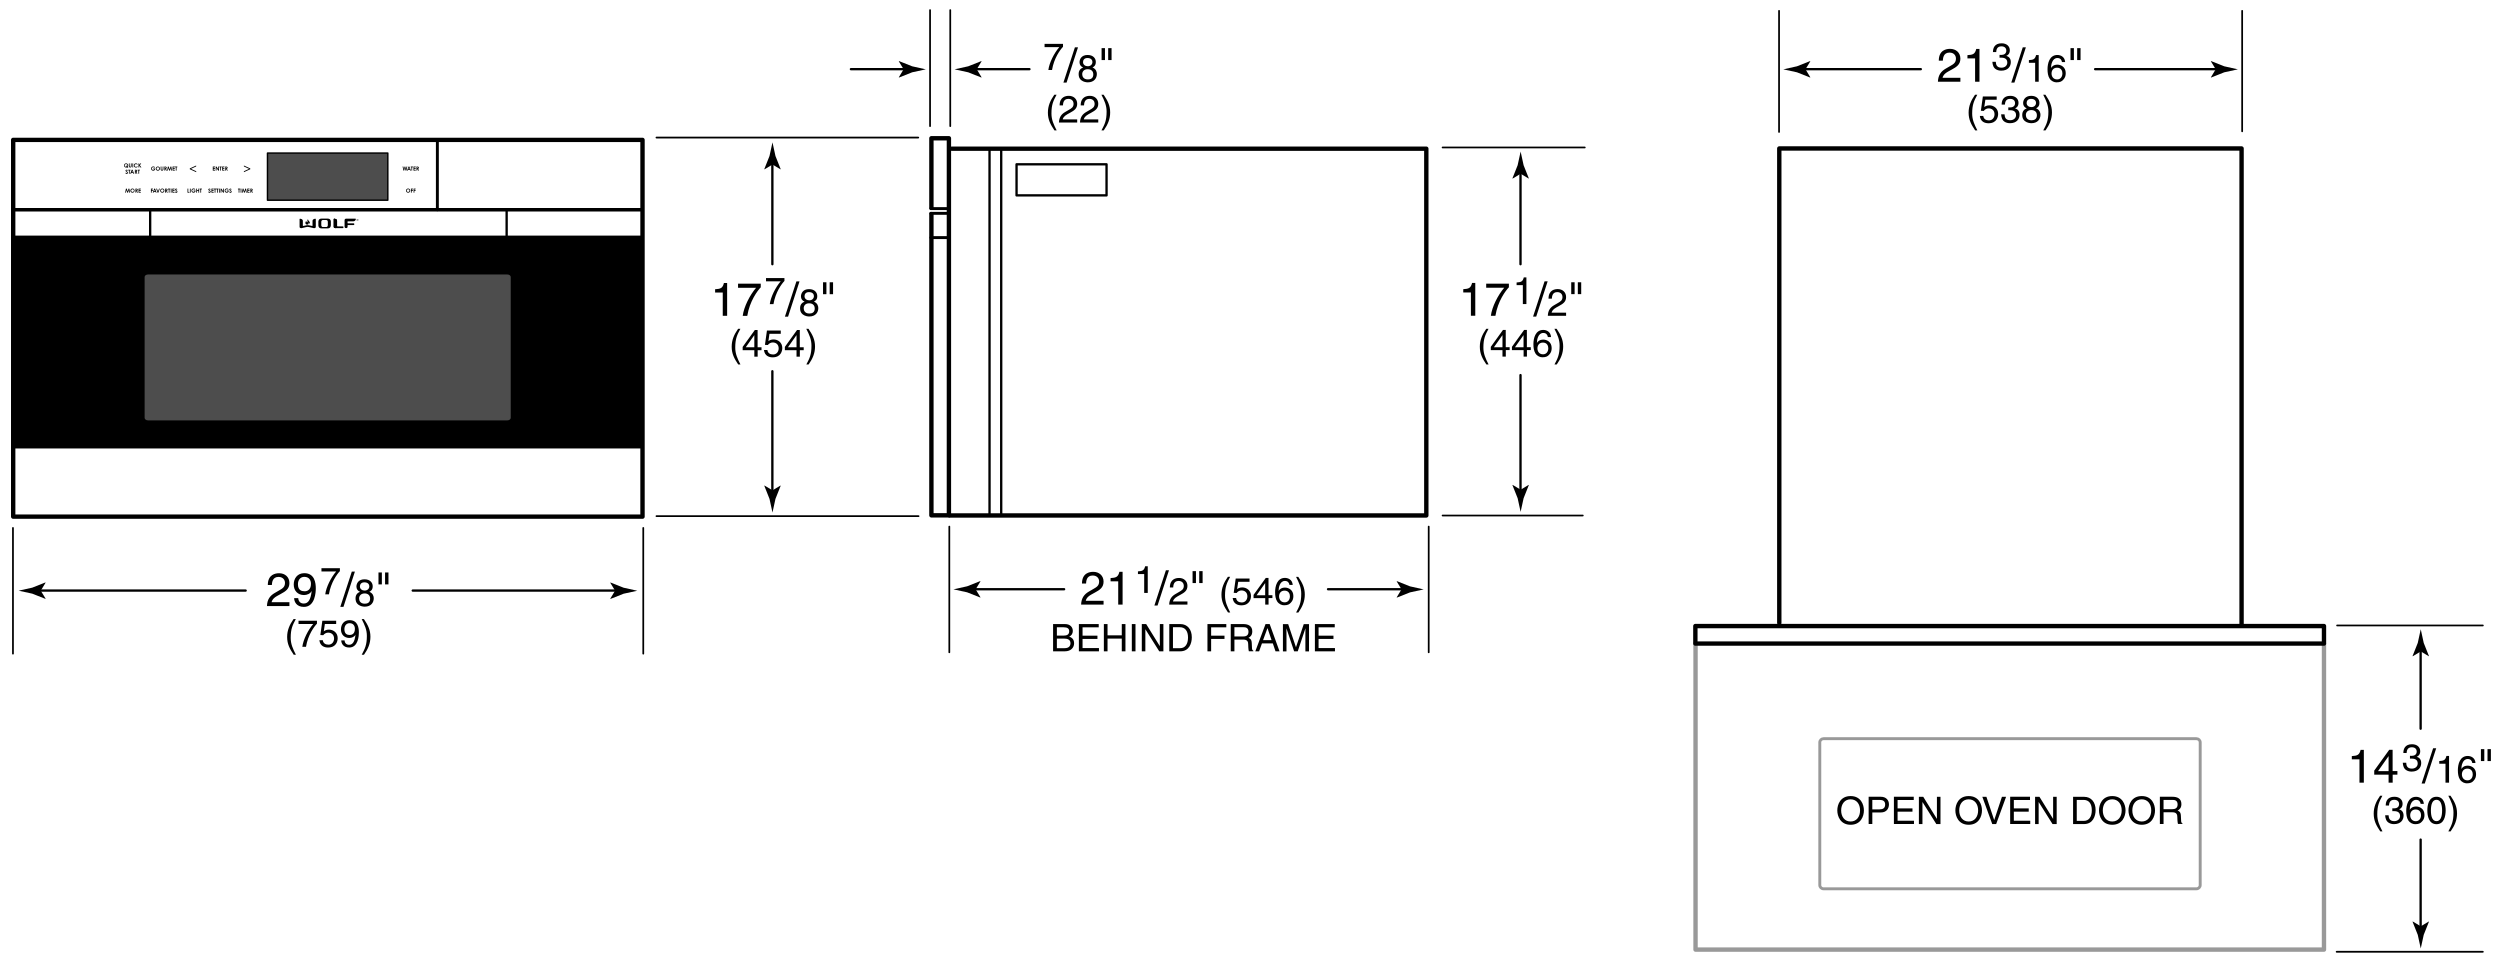 <svg version="1.1" id="Illus" xmlns="http://www.w3.org/2000/svg" x="0" y="0" width="428.36" height="165.38" xml:space="preserve" enable-background="new 0 0 428.36 165.38"><style>.st0,.st1,.st2,.st3{fill:none;stroke:#000;stroke-width:.4;stroke-linecap:round;stroke-linejoin:round}.st1,.st2,.st3{stroke-width:.3}.st2,.st3{stroke-width:.5}.st3{stroke-width:.75}.st8{fill-rule:evenodd;clip-rule:evenodd}</style><path d="M132.36 84.02l-1.37-.83-.03.05.89 2.24.51 2.34.51-2.34.89-2.24-.02-.05-1.38.83z"/><line class="st0" x1="132.34" y1="63.61" x2="132.34" y2="84.51"/><path d="M132.36 28.19l-1.37.83-.03-.05.89-2.24.51-2.34.51 2.34.89 2.24-.02.05-1.38-.83z"/><line class="st0" x1="132.34" y1="45.27" x2="132.34" y2="27.7"/><path d="M124.59 54.11h-.75v-3.99h-1.31v-.56c.91-.06 1.29-.15 1.51-1.07h.55v5.62zM126.46 48.61h3.89v.62c-.56.58-1.9 2.37-2.31 4.89h-.78c.19-1.54 1.22-3.56 2.29-4.81h-3.09v-.7zM131.25 47.64h3.16v.5c-.46.47-1.55 1.93-1.88 3.97h-.63c.16-1.25.99-2.89 1.87-3.91h-2.52v-.56zM135.03 54.26h-.54l1.97-6.04h.53l-1.96 6.04zM139.46 51.68c.62.26.75.77.75 1.11 0 .73-.47 1.44-1.55 1.44-.25 0-.73-.06-1.1-.35-.47-.37-.47-.86-.47-1.09 0-.56.29-.92.77-1.11-.39-.15-.62-.46-.62-.89 0-.47.29-1.25 1.38-1.25 1.01 0 1.41.64 1.41 1.18.02.65-.36.85-.57.96zm-1.75 1.13c0 .36.18.91.97.91.42 0 .92-.15.92-.86 0-.62-.43-.89-.95-.89-.64-.01-.94.41-.94.84zm1.75-2.08c0-.28-.18-.68-.85-.68-.61 0-.76.42-.76.71 0 .44.38.7.8.7.49.01.81-.31.81-.73zM141.02 48.37h.58v2.04h-.58v-2.04zm1.14 0h.58v2.04h-.58v-2.04zM126.86 56.34c-.55 1.04-.88 1.66-.88 3.22 0 1.07.37 1.87.89 2.89h-.38c-.68-1.01-1.12-1.83-1.12-3.04 0-1.14.4-2.07 1.1-3.07h.39zM129.82 60v1.11h-.57V60h-2v-.56l2.09-2.9h.47v2.96h.67v.5h-.66zm-2.04-.5h1.47v-2.07h-.01l-1.46 2.07zM131.66 58.45c.2-.15.47-.29.88-.29.74 0 1.5.52 1.5 1.46 0 .51-.23 1.61-1.66 1.61-.6 0-1.36-.24-1.48-1.26h.59c.06.53.46.77.97.77.59 0 .96-.47.96-1.05 0-.66-.45-1.01-1.01-1.01-.33 0-.63.16-.85.44l-.49-.03.34-2.45h2.37v.56h-1.94l-.18 1.25zM137.05 60v1.11h-.57V60h-2v-.56l2.09-2.9h.47v2.96h.67v.5h-.66zm-2.04-.5h1.47v-2.07h-.01l-1.46 2.07zM138.16 62.45c.55-1.04.88-1.66.88-3.22 0-1.07-.37-1.87-.89-2.89h.38c.68 1.01 1.12 1.83 1.12 3.04 0 1.14-.4 2.07-1.1 3.07h-.39z"/><line class="st1" x1="112.48" y1="23.57" x2="157.34" y2="23.57"/><line class="st1" x1="112.48" y1="88.44" x2="157.39" y2="88.44"/><path d="M260.55 83.91l-1.37-.83-.03.05.89 2.24.51 2.34.51-2.34.89-2.24-.02-.05-1.38.83z"/><line class="st0" x1="260.53" y1="64.27" x2="260.53" y2="84.4"/><path d="M260.55 29.77l-1.37.83-.03-.05.89-2.24.51-2.34.51 2.34.89 2.24-.02.05-1.38-.83z"/><line class="st0" x1="260.53" y1="45.27" x2="260.53" y2="29.27"/><path d="M252.78 54.1h-.75v-3.99h-1.31v-.56c.91-.06 1.29-.15 1.51-1.07h.55v5.62zM254.65 48.6h3.89v.62c-.56.58-1.9 2.37-2.31 4.89h-.78c.19-1.54 1.22-3.56 2.29-4.81h-3.09v-.7zM261.54 52.1h-.61v-3.24h-1.07v-.46c.74-.05 1.05-.12 1.23-.87h.45v4.57zM263.22 54.25h-.54l1.97-6.04h.53l-1.96 6.04zM265.33 51.17c0-1.49 1.09-1.64 1.58-1.64.79 0 1.43.51 1.43 1.37 0 .82-.54 1.16-1.22 1.53l-.47.26c-.62.34-.76.7-.79.88h2.48v.54h-3.13c.03-.95.46-1.46 1.07-1.81l.6-.35c.49-.28.84-.47.84-1.07 0-.36-.23-.83-.9-.83-.86 0-.9.81-.92 1.12h-.57zM269.22 48.36h.58v2.04h-.58v-2.04zm1.13 0h.58v2.04h-.58v-2.04zM255.05 56.34c-.55 1.04-.88 1.66-.88 3.22 0 1.07.37 1.87.89 2.89h-.38c-.68-1.01-1.12-1.83-1.12-3.04 0-1.14.4-2.07 1.1-3.07h.39zM258.01 59.99v1.11h-.57v-1.11h-2v-.56l2.09-2.9h.47v2.96h.67v.49h-.66zm-2.04-.49h1.47v-2.07h-.01l-1.46 2.07zM261.63 59.99v1.11h-.57v-1.11h-2v-.56l2.09-2.9h.47v2.96h.67v.49h-.66zm-2.05-.49h1.47v-2.07h-.01l-1.46 2.07zM265.22 57.75c-.07-.4-.29-.7-.79-.7-.9 0-1.09 1.21-1.09 1.69l.01.01c.14-.25.46-.56 1.09-.56.56 0 1.43.36 1.43 1.45 0 .47-.12.81-.44 1.14-.24.27-.51.44-1.16.44-.35 0-.85-.16-1.18-.66-.27-.43-.35-.99-.35-1.59 0-1 .33-2.44 1.69-2.44.53 0 1.27.29 1.33 1.22h-.54zm-.83 2.96c.55 0 .9-.43.9-1.05 0-.4-.21-.96-.92-.96-.63 0-.94.46-.94.99 0 .5.29 1.02.96 1.02zM266.35 62.45c.55-1.04.88-1.66.88-3.22 0-1.07-.37-1.87-.89-2.89h.38c.68 1.01 1.12 1.83 1.12 3.04 0 1.14-.4 2.07-1.1 3.07h-.39z"/><line class="st1" x1="247.18" y1="25.27" x2="271.54" y2="25.27"/><line class="st1" x1="247.18" y1="88.33" x2="271.2" y2="88.33"/><line class="st2" x1="159.48" y1="35.74" x2="162.6" y2="35.74"/><line class="st2" x1="159.48" y1="36.55" x2="162.6" y2="36.55"/><line class="st2" x1="159.51" y1="40.71" x2="162.64" y2="40.71"/><polyline class="st3" points="162.59,88.09 162.59,23.69 159.59,23.69 159.59,35.58"/><polyline class="st3" points="162.59,88.3 159.59,88.3 159.59,36.69"/><path d="M178.98 7.52h3.16v.5c-.46.47-1.55 1.93-1.88 3.97h-.63c.16-1.25.99-2.89 1.87-3.91h-2.52v-.56zM182.75 14.15h-.54l1.97-6.04h.53l-1.96 6.04zM187.19 11.56c.62.26.75.77.75 1.11 0 .73-.47 1.44-1.55 1.44-.25 0-.73-.06-1.1-.35-.47-.37-.47-.86-.47-1.09 0-.56.29-.92.77-1.11-.39-.15-.62-.46-.62-.89 0-.47.29-1.25 1.38-1.25 1.01 0 1.41.64 1.41 1.18.01.66-.37.86-.57.96zm-1.76 1.14c0 .36.18.91.98.91.42 0 .92-.15.92-.86 0-.62-.43-.89-.95-.89-.65-.01-.95.41-.95.84zm1.75-2.08c0-.28-.18-.68-.85-.68-.61 0-.76.42-.76.71 0 .44.38.7.8.7.49.01.81-.31.81-.73zM188.75 8.25h.58v2.04h-.58V8.25zm1.13 0h.58v2.04h-.58V8.25zM181.04 16.23c-.55 1.04-.88 1.66-.88 3.22 0 1.07.37 1.87.89 2.89h-.38c-.68-1.01-1.12-1.83-1.12-3.04 0-1.14.4-2.07 1.1-3.07h.39zM181.56 18.06c0-1.49 1.09-1.64 1.58-1.64.79 0 1.43.51 1.43 1.37 0 .82-.54 1.16-1.22 1.53l-.47.26c-.62.34-.76.7-.79.88h2.48V21h-3.13c.03-.95.46-1.46 1.07-1.81l.6-.35c.49-.28.84-.47.84-1.07 0-.36-.23-.83-.9-.83-.86 0-.9.81-.92 1.12h-.57zM185.17 18.06c0-1.49 1.08-1.64 1.58-1.64.79 0 1.43.51 1.43 1.37 0 .82-.54 1.16-1.22 1.53l-.47.26c-.62.34-.76.7-.79.88h2.48V21h-3.13c.03-.95.46-1.46 1.07-1.81l.6-.35c.49-.28.84-.47.84-1.07 0-.36-.23-.83-.9-.83-.86 0-.9.81-.92 1.12h-.57zM188.73 22.34c.55-1.04.88-1.66.88-3.22 0-1.07-.37-1.87-.89-2.89h.38c.68 1.01 1.12 1.83 1.12 3.04 0 1.14-.4 2.07-1.1 3.07h-.39z"/><line class="st1" x1="159.36" y1="1.73" x2="159.36" y2="21.61"/><g><path d="M154.83 11.87L154 10.5l.05-.03 2.24.89c.78.17 1.56.34 2.34.52l-2.34.51-2.24.89-.05-.03.83-1.38z"/><line class="st0" x1="145.8" y1="11.85" x2="155.32" y2="11.85"/><g><path d="M167.36 11.87l.83-1.37-.05-.03-2.24.89c-.78.17-1.56.34-2.34.52l2.34.51 2.24.89.05-.03-.83-1.38z"/><line class="st0" x1="176.39" y1="11.85" x2="166.86" y2="11.85"/></g></g><line class="st1" x1="162.82" y1="1.73" x2="162.82" y2="21.61"/><polyline class="st3" points="163.09,25.48 244.39,25.48 244.39,88.32 162.72,88.32"/><line class="st0" x1="169.55" y1="25.69" x2="169.55" y2="88.04"/><line class="st0" x1="171.55" y1="25.69" x2="171.55" y2="88.04"/><rect x="174.18" y="28.15" class="st0" width="15.42" height="5.33"/><g><path d="M6.98 101.21l.83-1.37-.04-.04-2.24.89c-.78.17-1.56.34-2.34.52l2.34.51 2.24.89.05-.03-.84-1.37z"/><line class="st0" x1="42.09" y1="101.19" x2="6.49" y2="101.19"/><path d="M105.39 101.21l-.83-1.37.05-.03 2.24.89c.78.17 1.56.34 2.34.52l-2.34.51-2.24.89-.05-.03.83-1.38z"/><line class="st0" x1="70.72" y1="101.19" x2="105.89" y2="101.19"/><g><path d="M45.89 100.23c0-1.83 1.34-2.01 1.94-2.01.98 0 1.76.63 1.76 1.68 0 1.01-.66 1.43-1.5 1.88l-.58.32c-.77.42-.94.86-.97 1.08h3.05v.66h-3.85c.04-1.17.57-1.79 1.32-2.23l.74-.43c.6-.34 1.03-.58 1.03-1.31 0-.45-.29-1.02-1.11-1.02-1.06 0-1.11.99-1.14 1.38h-.69zM50.33 100.14c0-1.02.62-1.93 1.81-1.93 1.79 0 1.97 1.7 1.97 2.61 0 .6-.1 3.17-2.04 3.17-1.32 0-1.67-.96-1.67-1.5h.7c.04.57.38.92.95.92.77 0 1.18-.65 1.35-2.1l-.02-.02c-.21.43-.77.67-1.29.67-1.04-.01-1.76-.7-1.76-1.82zm2.95-.1c0-.64-.33-1.2-1.14-1.2-.66 0-1.09.51-1.09 1.26 0 1.08.67 1.21 1.14 1.21.37.01 1.09-.16 1.09-1.27zM55.08 97.36h3.16v.5c-.46.47-1.55 1.93-1.88 3.97h-.63c.16-1.25.99-2.89 1.87-3.91h-2.52v-.56zM58.85 103.98h-.54l1.97-6.04h.53l-1.96 6.04zM63.29 101.4c.62.26.75.77.75 1.11 0 .73-.47 1.44-1.55 1.44-.25 0-.73-.06-1.1-.35-.47-.37-.47-.86-.47-1.09 0-.56.29-.92.77-1.11-.39-.15-.62-.46-.62-.89 0-.47.29-1.25 1.38-1.25 1.01 0 1.41.64 1.41 1.18.01.66-.37.86-.57.96zm-1.76 1.13c0 .36.18.91.97.91.42 0 .92-.15.92-.87 0-.62-.43-.89-.95-.89-.64.01-.94.43-.94.85zm1.75-2.07c0-.28-.18-.68-.85-.68-.61 0-.76.42-.76.71 0 .44.38.7.8.7.49 0 .81-.32.81-.73zM64.85 98.09h.58v2.04h-.58v-2.04zm1.13 0h.58v2.04h-.58v-2.04zM50.69 106.07c-.55 1.04-.88 1.66-.88 3.22 0 1.07.37 1.87.89 2.89h-.38c-.68-1.01-1.12-1.83-1.12-3.04 0-1.14.4-2.07 1.1-3.07h.39zM51.15 106.36h3.16v.5c-.46.47-1.55 1.93-1.88 3.97h-.63c.16-1.25.99-2.89 1.87-3.91h-2.52v-.56zM55.48 108.17c.2-.15.47-.29.88-.29.74 0 1.5.52 1.5 1.46 0 .51-.23 1.61-1.66 1.61-.6 0-1.36-.24-1.48-1.26h.59c.06.53.46.77.97.77.59 0 .96-.47.96-1.05 0-.66-.45-1.01-1.01-1.01-.33 0-.63.16-.85.44l-.49-.03.34-2.45h2.37v.56h-1.94l-.18 1.25zM58.42 107.83c0-.83.51-1.57 1.47-1.57 1.46 0 1.6 1.38 1.6 2.12 0 .49-.08 2.57-1.66 2.57-1.07 0-1.36-.78-1.36-1.22h.57c.03.46.31.75.77.75.62 0 .96-.53 1.1-1.71l-.01-.01c-.17.35-.62.55-1.05.55-.84-.01-1.43-.57-1.43-1.48zm2.39-.08c0-.52-.27-.97-.92-.97-.53 0-.88.42-.88 1.03 0 .88.55.99.93.99.3-.01.87-.15.87-1.05zM61.98 112.18c.55-1.04.88-1.66.88-3.22 0-1.07-.37-1.87-.89-2.89h.38c.68 1.01 1.12 1.83 1.12 3.04 0 1.14-.4 2.07-1.1 3.07h-.39z"/></g><line class="st1" x1="2.22" y1="90.46" x2="2.22" y2="112"/><line class="st1" x1="110.22" y1="90.46" x2="110.22" y2="112"/></g><g><polyline points="398.2,110.27 398.2,162.71 290.52,162.71 290.52,110.27" style="fill:none;stroke:#999;stroke-width:.75;stroke-linecap:round;stroke-linejoin:round"/></g><g><path d="M317.09 141.32c-1.74 0-2.28-1.45-2.28-2.46s.53-2.46 2.28-2.46 2.28 1.45 2.28 2.46-.53 2.46-2.28 2.46zm0-4.36c-1.01 0-1.62.8-1.62 1.9s.61 1.9 1.62 1.9 1.62-.8 1.62-1.9-.6-1.9-1.62-1.9zM320.81 141.19h-.63v-4.67h2.1c.87 0 1.38.56 1.38 1.31 0 .65-.37 1.38-1.38 1.38h-1.47v1.98zm0-2.51h1.25c.57 0 .95-.21.95-.84 0-.59-.4-.78-.92-.78h-1.28v1.62zM327.96 141.19h-3.45v-4.67h3.4v.56h-2.77v1.43h2.55v.56h-2.55v1.56h2.81v.56zM331.88 136.53h.61v4.67h-.71l-2.37-3.77h-.01v3.77h-.61v-4.67h.75l2.33 3.77h.01v-3.77zM337.32 141.32c-1.74 0-2.28-1.45-2.28-2.46s.53-2.46 2.28-2.46 2.28 1.45 2.28 2.46-.54 2.46-2.28 2.46zm0-4.36c-1.01 0-1.62.8-1.62 1.9s.61 1.9 1.62 1.9c1.01 0 1.62-.8 1.62-1.9s-.6-1.9-1.62-1.9zM343.02 136.53h.71l-1.7 4.67h-.67l-1.7-4.67h.7l1.33 3.98h.01l1.32-3.98zM347.87 141.19h-3.44v-4.67h3.4v.56h-2.77v1.43h2.55v.56h-2.55v1.56h2.81v.56zM351.79 136.53h.61v4.67h-.71l-2.37-3.77h-.01v3.77h-.61v-4.67h.75l2.33 3.77h.01v-3.77zM355.22 136.53h1.89c1.21 0 1.96.92 1.96 2.27 0 1.05-.46 2.4-1.99 2.4h-1.87v-4.67zm.63 4.12h1.22c.82 0 1.35-.64 1.35-1.82s-.54-1.77-1.4-1.77h-1.18v3.59zM361.92 141.32c-1.74 0-2.27-1.45-2.27-2.46s.53-2.46 2.27-2.46 2.28 1.45 2.28 2.46c-.01 1.01-.54 2.46-2.28 2.46zm0-4.36c-1.01 0-1.62.8-1.62 1.9s.61 1.9 1.62 1.9c1.01 0 1.62-.8 1.62-1.9s-.61-1.9-1.62-1.9zM366.98 141.32c-1.74 0-2.28-1.45-2.28-2.46s.53-2.46 2.28-2.46 2.27 1.45 2.27 2.46-.53 2.46-2.27 2.46zm0-4.36c-1.01 0-1.62.8-1.62 1.9s.61 1.9 1.62 1.9c1.01 0 1.62-.8 1.62-1.9s-.61-1.9-1.62-1.9zM370.71 141.19h-.63v-4.67h2.16c.77 0 1.53.27 1.53 1.25 0 .69-.35.94-.65 1.12.27.11.53.23.56.88l.04.84c.01.26.04.36.23.47v.1h-.77c-.09-.29-.11-.99-.11-1.17 0-.38-.08-.83-.83-.83h-1.53v2.01zm0-2.54h1.46c.46 0 .95-.12.95-.81 0-.72-.53-.78-.84-.78h-1.57v1.59z"/></g><g><path d="M376.99 127.2c0-.35-.29-.63-.64-.63h-63.9c-.35 0-.64.28-.64.63v24.46c0 .35.29.63.64.63h63.9c.35 0 .64-.28.64-.63V127.2z" style="fill:none;stroke:#999;stroke-width:.5;stroke-linecap:round;stroke-linejoin:round"/></g><g><path d="M332.2 10.39c0-1.83 1.33-2.02 1.94-2.02.98 0 1.76.63 1.76 1.68 0 1.01-.66 1.43-1.5 1.88l-.58.32c-.77.42-.94.86-.97 1.08h3.05V14h-3.85c.04-1.17.57-1.79 1.32-2.23l.74-.43c.6-.34 1.03-.58 1.03-1.31 0-.45-.29-1.02-1.11-1.02-1.06 0-1.11.99-1.14 1.38h-.69zM339.17 14h-.75v-3.99h-1.31v-.56c.91-.06 1.29-.15 1.51-1.07h.55V14zM342.6 9.4c.1.01.2.01.3.01.44 0 .87-.18.87-.75 0-.27-.16-.72-.84-.72-.81 0-.87.66-.89.98h-.56c0-.67.27-1.5 1.48-1.5.88 0 1.41.51 1.41 1.2 0 .58-.34.86-.59.94v.01c.44.14.76.46.76 1.07 0 .75-.48 1.47-1.64 1.47-.34 0-.62-.08-.84-.2-.51-.27-.64-.79-.68-1.32h.59c.02.43.12 1.01.97 1.01.58 0 1-.36 1-.88 0-.77-.68-.84-1.07-.84-.08 0-.18.01-.26.01V9.4zM345.16 14.15h-.54l1.97-6.04h.53l-1.96 6.04zM349.32 14h-.61v-3.24h-1.07v-.46c.74-.05 1.05-.12 1.23-.87h.45V14zM353.31 10.64c-.07-.4-.29-.7-.79-.7-.9 0-1.09 1.21-1.09 1.69l.01.01c.14-.25.46-.56 1.08-.56.56 0 1.43.36 1.43 1.45 0 .47-.12.81-.43 1.14-.24.27-.51.44-1.16.44-.35 0-.85-.16-1.18-.66-.27-.43-.35-.99-.35-1.59 0-1 .33-2.44 1.69-2.44.53 0 1.27.29 1.33 1.22h-.54zm-.83 2.97c.55 0 .9-.43.9-1.05 0-.4-.21-.96-.92-.96-.63 0-.94.46-.94.99-.01.49.29 1.02.96 1.02zM354.77 8.25h.58v2.04h-.58V8.25zm1.14 0h.58v2.04h-.58V8.25zM338.8 16.23c-.55 1.04-.88 1.66-.88 3.22 0 1.07.37 1.87.89 2.89h-.38c-.68-1.01-1.12-1.83-1.12-3.04 0-1.14.4-2.07 1.1-3.07h.39zM339.99 18.34c.2-.15.47-.29.88-.29.74 0 1.5.52 1.5 1.46 0 .51-.23 1.61-1.66 1.61-.6 0-1.37-.24-1.48-1.26h.59c.06.53.46.77.97.77.59 0 .96-.47.96-1.05 0-.66-.45-1.01-1.01-1.01-.33 0-.63.16-.84.44l-.49-.03.34-2.45h2.37v.56h-1.94l-.19 1.25zM344.1 18.4c.1.01.2.01.3.01.44 0 .87-.18.87-.75 0-.27-.16-.72-.85-.72-.81 0-.86.66-.89.98h-.56c0-.67.27-1.5 1.48-1.5.88 0 1.41.51 1.41 1.2 0 .58-.34.86-.58.94v.01c.44.14.76.46.76 1.07 0 .75-.48 1.47-1.64 1.47-.34 0-.62-.08-.84-.2-.51-.27-.64-.79-.68-1.32h.59c.02.43.12 1.01.97 1.01.58 0 1-.36 1-.88 0-.77-.68-.84-1.07-.84-.08 0-.18.01-.26.01v-.49zM348.87 18.56c.62.26.75.77.75 1.11 0 .73-.47 1.44-1.55 1.44-.25 0-.73-.06-1.1-.35-.47-.37-.47-.86-.47-1.09 0-.56.29-.92.77-1.11-.39-.15-.62-.46-.62-.89 0-.47.29-1.25 1.38-1.25 1.01 0 1.41.64 1.41 1.18.02.66-.37.86-.57.96zm-1.75 1.14c0 .36.18.91.97.91.42 0 .92-.15.92-.86 0-.62-.43-.89-.95-.89-.65-.01-.94.41-.94.84zm1.74-2.08c0-.28-.18-.68-.85-.68-.61 0-.76.42-.76.71 0 .44.38.7.8.7.5.01.81-.31.81-.73zM350.1 22.34c.55-1.04.88-1.66.88-3.22 0-1.07-.37-1.87-.89-2.89h.38c.68 1.01 1.12 1.83 1.12 3.04 0 1.14-.4 2.07-1.1 3.07h-.39z"/></g><line class="st1" x1="384.18" y1="1.86" x2="384.18" y2="22.5"/><g><path d="M379.65 11.87l-.83-1.37.05-.03 2.24.89c.78.17 1.56.34 2.34.52l-2.34.51-2.24.89-.05-.03.83-1.38z"/><line class="st0" x1="358.99" y1="11.85" x2="380.14" y2="11.85"/></g><g><path d="M309.36 11.87l.83-1.37-.05-.03-2.24.89c-.78.17-1.56.34-2.34.52l2.34.51 2.24.89.05-.03-.83-1.38z"/><line class="st0" x1="329.12" y1="11.85" x2="308.87" y2="11.85"/></g><line class="st1" x1="304.83" y1="1.86" x2="304.83" y2="22.61"/><g><path d="M414.78 158.72l-1.37-.83-.03.05.89 2.24.51 2.34.51-2.34.89-2.24-.02-.05-1.38.83z"/><line class="st0" x1="414.76" y1="143.86" x2="414.76" y2="159.21"/><g><path d="M414.78 111.62l-1.37.83-.03-.05.89-2.24.51-2.34.51 2.34.89 2.24-.02.05-1.38-.83z"/><line class="st0" x1="414.76" y1="124.86" x2="414.76" y2="111.12"/></g></g><line class="st1" x1="425.42" y1="163.08" x2="400.37" y2="163.08"/><line class="st1" x1="400.45" y1="107.17" x2="425.42" y2="107.17"/><g><path d="M405.03 134.1h-.75v-3.99h-1.31v-.56c.91-.06 1.29-.15 1.51-1.07h.55v5.62zM409.97 132.73v1.37h-.7v-1.37h-2.46v-.69l2.57-3.57h.58v3.65h.82v.61h-.81zm-2.51-.6h1.81v-2.55h-.02l-1.79 2.55zM412.92 129.5c.1.01.2.01.3.01.44 0 .87-.18.87-.75 0-.27-.16-.72-.84-.72-.81 0-.87.66-.89.98h-.56c0-.67.27-1.5 1.48-1.5.88 0 1.41.51 1.41 1.2 0 .58-.34.86-.59.94v.01c.44.14.76.45.76 1.07 0 .75-.48 1.47-1.64 1.47-.34 0-.62-.08-.84-.2-.51-.27-.64-.79-.68-1.32h.59c.02.43.12 1.01.97 1.01.58 0 1-.36 1-.88 0-.77-.68-.84-1.07-.84-.08 0-.18.01-.26.01v-.49zM415.47 134.25h-.54l1.97-6.04h.53l-1.96 6.04zM419.63 134.1h-.61v-3.24h-1.07v-.46c.74-.05 1.05-.12 1.23-.87h.45v4.57zM423.62 130.75c-.07-.4-.29-.7-.79-.7-.9 0-1.09 1.21-1.09 1.69l.01.01c.14-.25.46-.56 1.08-.56.56 0 1.43.36 1.43 1.45 0 .47-.12.81-.43 1.14-.24.27-.51.44-1.16.44-.35 0-.85-.16-1.18-.66-.27-.43-.35-.99-.35-1.59 0-1 .33-2.44 1.69-2.44.53 0 1.27.29 1.33 1.21h-.54zm-.83 2.96c.55 0 .9-.43.9-1.05 0-.4-.21-.96-.92-.96-.63 0-.94.46-.94.99 0 .49.29 1.02.96 1.02zM425.09 128.36h.58v2.04h-.58v-2.04zm1.13 0h.58v2.04h-.58v-2.04zM408.21 136.34c-.55 1.04-.88 1.66-.88 3.22 0 1.07.37 1.87.89 2.89h-.38c-.68-1.01-1.12-1.83-1.12-3.04 0-1.14.4-2.07 1.1-3.07h.39zM409.9 138.5c.1.01.2.01.3.01.44 0 .87-.18.87-.75 0-.27-.16-.72-.84-.72-.81 0-.87.66-.89.98h-.56c0-.67.27-1.5 1.48-1.5.88 0 1.41.51 1.41 1.2 0 .58-.34.86-.59.94v.01c.44.14.76.45.76 1.07 0 .75-.48 1.47-1.64 1.47-.34 0-.62-.08-.84-.2-.51-.27-.64-.79-.68-1.32h.59c.02.43.12 1.01.97 1.01.58 0 1-.36 1-.88 0-.77-.68-.84-1.07-.84-.08 0-.18.01-.26.01v-.49zM414.77 137.75c-.07-.4-.29-.7-.79-.7-.9 0-1.09 1.21-1.09 1.69l.01.01c.14-.25.46-.56 1.09-.56.56 0 1.43.36 1.43 1.45 0 .47-.12.81-.44 1.14-.24.27-.51.44-1.16.44-.35 0-.85-.16-1.18-.66-.27-.43-.35-.99-.35-1.59 0-1 .33-2.44 1.69-2.44.53 0 1.27.29 1.33 1.21h-.54zm-.84 2.96c.55 0 .9-.43.9-1.05 0-.4-.21-.96-.92-.96-.63 0-.94.46-.94.99 0 .49.29 1.02.96 1.02zM417.48 141.22c-1.31 0-1.57-1.4-1.57-2.35 0-.95.25-2.35 1.57-2.35 1.31 0 1.57 1.4 1.57 2.35-.01.96-.26 2.35-1.57 2.35zm0-4.18c-.66 0-.96.69-.96 1.83 0 1.14.3 1.83.96 1.83.66 0 .96-.69.96-1.83-.01-1.14-.31-1.83-.96-1.83zM419.51 142.45c.55-1.04.88-1.66.88-3.22 0-1.07-.37-1.87-.89-2.89h.38c.68 1.01 1.12 1.83 1.12 3.04 0 1.14-.4 2.07-1.1 3.07h-.39z"/></g><polyline class="st3" points="398.2,107.27 290.49,107.27 290.49,110.27 398.2,110.27 398.2,107.27"/><polyline class="st3" points="304.87,106.73 304.87,25.44 384.08,25.44 384.08,107.11"/><g><path d="M167.17 100.98l.83-1.38-.05-.03-2.24.89c-.78.17-1.56.34-2.34.52l2.34.51 2.24.89.05-.03-.83-1.37z"/><line class="st0" x1="182.33" y1="100.96" x2="166.68" y2="100.96"/><path d="M240.14 100.98l-.83-1.37.05-.03 2.24.89c.78.17 1.56.34 2.34.52l-2.34.51-2.24.89-.05-.03.83-1.38z"/><line class="st0" x1="227.55" y1="100.96" x2="240.64" y2="100.96"/><g><path d="M185.39 99.99c0-1.83 1.33-2.01 1.94-2.01.97 0 1.76.63 1.76 1.68 0 1.01-.66 1.43-1.5 1.88l-.58.32c-.77.42-.94.86-.97 1.08h3.05v.66h-3.85c.04-1.17.57-1.79 1.32-2.23l.74-.43c.6-.34 1.03-.58 1.03-1.31 0-.45-.29-1.02-1.11-1.02-1.06 0-1.11.99-1.13 1.38h-.7zM192.35 103.6h-.75v-3.99h-1.31v-.56c.91-.06 1.29-.15 1.51-1.07h.55v5.62zM196.66 101.6h-.61v-3.24h-1.07v-.46c.74-.05 1.05-.12 1.23-.87h.45v4.57zM198.34 103.75h-.54l1.97-6.04h.53l-1.96 6.04zM200.45 100.67c0-1.49 1.08-1.64 1.58-1.64.79 0 1.43.51 1.43 1.36 0 .82-.54 1.16-1.22 1.53l-.47.26c-.62.34-.76.7-.79.88h2.48v.54h-3.13c.03-.95.46-1.46 1.07-1.81l.6-.35c.49-.28.84-.47.84-1.07 0-.36-.23-.83-.9-.83-.86 0-.9.81-.92 1.12h-.57zM204.34 97.86h.58v2.04h-.58v-2.04zm1.14 0h.58v2.04h-.58v-2.04zM210.78 98.83c-.55 1.04-.88 1.66-.88 3.22 0 1.07.37 1.87.89 2.89h-.38c-.68-1.01-1.12-1.83-1.12-3.04 0-1.14.4-2.07 1.1-3.07h.39zM211.97 100.94c.2-.15.47-.29.88-.29.74 0 1.5.52 1.5 1.46 0 .51-.23 1.61-1.66 1.61-.6 0-1.37-.24-1.48-1.26h.59c.06.53.46.77.97.77.59 0 .96-.47.96-1.05 0-.66-.45-1.01-1.01-1.01-.33 0-.63.16-.84.44l-.49-.03.34-2.45h2.37v.56h-1.94l-.19 1.25zM217.36 102.49v1.11h-.57v-1.11h-2v-.56l2.09-2.9h.47v2.96h.67v.49h-.66zm-2.05-.5h1.47v-2.07h-.01l-1.46 2.07zM220.95 100.24c-.07-.4-.29-.7-.79-.7-.9 0-1.08 1.21-1.08 1.69l.01.01c.14-.25.46-.56 1.09-.56.56 0 1.43.36 1.43 1.45 0 .47-.12.81-.44 1.14-.24.27-.51.44-1.16.44-.35 0-.85-.16-1.18-.66-.27-.43-.35-.99-.35-1.59 0-1 .33-2.44 1.69-2.44.53 0 1.27.29 1.33 1.21h-.55zm-.83 2.97c.55 0 .9-.43.9-1.05 0-.4-.21-.96-.92-.96-.63 0-.94.46-.94.99 0 .49.29 1.02.96 1.02zM222.08 104.95c.55-1.04.88-1.66.88-3.22 0-1.07-.37-1.87-.89-2.89h.38c.68 1.01 1.12 1.83 1.12 3.04 0 1.14-.4 2.07-1.1 3.07h-.39zM180.45 106.93h2.05c.87 0 1.32.54 1.32 1.18 0 .3-.11.73-.62.97.31.12.84.34.84 1.14 0 .75-.55 1.38-1.59 1.38h-2.01v-4.67zm.63 1.98h1.14c.6 0 .98-.18.98-.75 0-.44-.27-.68-.97-.68h-1.14v1.43zm0 2.15h1.35c.66 0 .99-.33.99-.85 0-.66-.58-.79-1.09-.79h-1.24v1.64zM188.31 111.6h-3.45v-4.67h3.4v.56h-2.77v1.43h2.55v.56h-2.55v1.56h2.81v.56zM192.21 106.93h.63v4.67h-.63v-2.18h-2.44v2.18h-.63v-4.67h.63v1.93h2.44v-1.93zM194.56 111.6h-.63v-4.67h.63v4.67zM198.73 106.93h.61v4.67h-.71l-2.37-3.77h-.01v3.77h-.61v-4.67h.75l2.33 3.77h.01v-3.77zM200.36 106.93h1.89c1.21 0 1.96.92 1.96 2.27 0 1.05-.46 2.4-1.99 2.4h-1.87v-4.67zm.63 4.13h1.22c.82 0 1.35-.64 1.35-1.82s-.54-1.77-1.4-1.77h-1.18v3.59zM207.52 111.6h-.63v-4.67h3.23v.56h-2.6v1.43h2.29v.56h-2.29v2.12zM211.51 111.6h-.63v-4.67h2.16c.77 0 1.53.27 1.53 1.25 0 .69-.35.94-.65 1.12.27.11.53.23.56.88l.04.84c.01.26.04.36.23.47v.1h-.77c-.09-.29-.11-.99-.11-1.17 0-.38-.08-.83-.83-.83h-1.53v2.01zm0-2.54h1.46c.46 0 .95-.12.95-.81 0-.72-.53-.78-.84-.78h-1.57v1.59zM216.23 110.24l-.49 1.36h-.65l1.75-4.67h.71l1.69 4.67h-.69l-.46-1.36h-1.86zm1.64-.56l-.69-2.05h-.01l-.75 2.05h1.45zM223.67 111.6v-2.76c0-.14.01-.73.01-1.16h-.01l-1.31 3.92h-.62l-1.31-3.91h-.01c0 .43.01 1.02.01 1.16v2.76h-.61v-4.67h.9l1.33 3.95h.01l1.33-3.95h.9v4.67h-.62zM228.75 111.6h-3.45v-4.67h3.4v.56h-2.77v1.43h2.55v.56h-2.55v1.56h2.81v.56z"/></g><line class="st1" x1="162.66" y1="90.23" x2="162.66" y2="111.77"/><line class="st1" x1="244.8" y1="90.23" x2="244.8" y2="111.77"/></g><g><rect x="2.26" y="40.52" width="107.83" height="36.17" style="stroke:#000;stroke-width:.3;stroke-linecap:round;stroke-linejoin:round"/></g><line x1="2.43" y1="35.94" x2="109.93" y2="35.94" style="fill:none;stroke:#000;stroke-width:.6"/><g><rect x="2.26" y="23.97" class="st3" width="107.83" height="64.55"/></g><g><line class="st0" x1="86.81" y1="35.94" x2="86.81" y2="40.61"/><line class="st0" x1="25.73" y1="35.94" x2="25.73" y2="40.61"/></g><g><path d="M61.09 37.69c0-.09.08-.17.17-.17.09 0 .17.07.17.17 0 .09-.07.17-.17.17-.09 0-.17-.07-.17-.17zm.31 0c0-.08-.06-.15-.14-.15-.08 0-.14.06-.14.15 0 .08.06.15.14.15.09 0 .14-.06.14-.15zm-.05.1h-.03l-.05-.09h-.04v.09h-.03v-.19h.08c.05 0 .07.02.07.05 0 .04-.03.05-.06.05l.06.09zm-.09-.11c.03 0 .07 0 .07-.04 0-.03-.03-.03-.05-.03h-.05v.07h.03z"/><path class="st8" d="M52.78 37.57s-.01.14.13.29c.14.15.3.32.09.52 0 0 .02-.14-.07-.21 0 0-.04-.02-.05.02-.01.04.04.25-.18.29-.21.04-.32-.12-.32-.12s-.18-.25.12-.51c0 0 0 .2.08.23s.12-.07.12-.07.01-.12-.03-.23c-.03-.11.11-.21.11-.21z"/><path class="st8" d="M54.02 37.48c-.08 0-.47.05-.47.37v.81s.01.08-.1.05-.58-.12-.58-.12-.06-.01-.15-.01c-.1 0-.15.01-.15.01s-.47.09-.58.12c-.11.03-.1-.05-.1-.05v-.81c0-.32-.39-.37-.47-.37-.09 0-.09.05-.09.05v1.36s0 .21.3.21c0 0 .67-.15.83-.19.16-.04.23-.04.26-.04s.1 0 .26.04.83.19.83.19c.3 0 .3-.21.3-.21v-1.36s0-.05-.09-.05zM57.8 38.79s-.05 0-.05-.07V37.84c0-.32-.39-.36-.47-.36-.09 0-.09.05-.09.05v1.35s0 .21.3.21"/><path class="st8" d="M57.8 38.79s-.05 0-.05-.07V37.84c0-.32-.39-.36-.47-.36-.09 0-.09.05-.09.05v1.35s0 .21.3.21"/><path class="st8" d="M57.8 38.79s-.05 0-.05-.07V37.84c0-.32-.39-.36-.47-.36-.09 0-.09.05-.09.05v1.35s0 .21.3.21h1.24s.12 0 .12-.15-.12-.15-.12-.15h-.93zM60.59 38.56h-.97c-.06 0-.06.05-.06.05v.25s0 .23-.26.23-.26-.23-.26-.23v-1.12c0-.27.23-.27.23-.27h1.64s.06 0 .06.07c0 .06-.07.38-.45.38h-.91c-.06 0-.06.04-.06.04v.26c0 .04.04.04.04.04h1s.12 0 .12.15-.12.15-.12.15z"/><path d="M56.69 38.59s.02.54-.51.54h-1.12c-.54 0-.51-.54-.51-.54V38s-.02-.54.51-.54h1.12c.54 0 .51.54.51.54v.59zm-.52-.55c0-.06 0-.34-.28-.34h-.56c-.28 0-.28.29-.28.34v.52c0 .05 0 .34.28.34h.56c.28 0 .28-.29.28-.34v-.52z"/></g><path d="M87.51 71.6c0 .24-.26.43-.59.43H25.37c-.32 0-.59-.19-.59-.43V47.46c0-.24.26-.43.59-.43h61.55c.33 0 .59.19.59.43V71.6z" style="fill:#4d4d4d"/><g><line class="st2" x1="74.94" y1="24.21" x2="74.94" y2="35.94"/><path d="M21.78 28.67c-.05.03-.11.04-.17.04-.2 0-.36-.16-.36-.36 0-.2.16-.36.36-.36.19 0 .36.15.36.36 0 .09-.03.17-.09.24l.12.15h-.16l-.06-.07zm.01-.18c.03-.04.04-.09.04-.14 0-.13-.09-.24-.23-.24-.12 0-.23.1-.23.24 0 .14.11.23.23.23.03 0 .06-.01.09-.02l-.12-.16h.16l.06.09zM22.08 28h.13v.47c0 .08.04.11.1.11.04 0 .07-.02.09-.04.01-.02.02-.05.02-.09V28h.13v.44c0 .08 0 .13-.06.19-.04.05-.1.07-.18.07-.07 0-.13-.02-.17-.06-.06-.06-.06-.12-.06-.21V28zM22.69 28h.13v.69h-.13V28zM23.6 28.58c-.09.09-.17.13-.3.13-.22 0-.37-.15-.37-.36 0-.22.17-.36.37-.36.11 0 .22.05.3.14l-.09.09c-.06-.07-.13-.1-.21-.1-.13 0-.24.1-.24.23 0 .14.1.24.24.24.09 0 .14-.03.21-.1l.09.09zM23.72 28h.13v.24l.19-.24h.16l-.24.31.27.38h-.16l-.21-.31v.31h-.13V28zM21.59 29.57c.03.06.07.09.11.09.04 0 .08-.03.08-.06s-.02-.05-.04-.08c-.14-.12-.23-.19-.23-.28 0-.1.09-.17.19-.17.09 0 .15.05.2.11l-.1.09c-.03-.05-.07-.07-.1-.07s-.06.02-.06.05c0 .03.02.04.04.06.13.11.23.17.23.29 0 .12-.09.2-.21.2-.1 0-.17-.05-.22-.15l.11-.08zM21.97 29.08h.38v.13h-.13v.56h-.13v-.56h-.12v-.13zM22.58 29.08h.13l.27.69h-.14l-.05-.14h-.28l-.06.14h-.14l.27-.69zm.07.19l-.09.24h.18l-.09-.24zM23.09 29.08h.16c.09 0 .15.01.2.06.03.03.06.09.06.14 0 .09-.05.15-.13.18l.16.31h-.14l-.15-.29h-.01v.29h-.13v-.69zm.13.27h.06c.06 0 .09-.02.09-.07s-.03-.07-.09-.07h-.06v.14zM23.59 29.08h.38v.13h-.13v.56h-.13v-.56h-.12v-.13z"/><g><path d="M21.58 32.32h.13l.16.48.16-.48h.13l.12.69h-.13l-.07-.44-.15.44h-.12l-.15-.44-.08.44h-.13l.13-.69zM23.06 32.66c0 .2-.16.36-.36.36-.21 0-.36-.16-.36-.36 0-.2.16-.36.36-.36.19 0 .36.15.36.36zm-.58 0c0 .14.11.23.23.23.12 0 .23-.1.23-.23s-.1-.24-.23-.24c-.13.01-.23.1-.23.24zM23.19 32.32h.16c.09 0 .15.01.2.06.03.03.06.09.06.14 0 .09-.05.15-.13.18l.16.31h-.14l-.15-.29h-.01v.29h-.13v-.69zm.13.27h.06c.06 0 .09-.02.09-.07s-.03-.07-.09-.07h-.06v.14zM23.74 32.32h.38v.13h-.25v.12h.25v.13h-.25v.18h.25v.13h-.38v-.69z"/></g><g><path d="M26.6 28.88c0 .09-.01.17-.08.25-.07.08-.15.12-.26.12-.23 0-.37-.17-.37-.37 0-.19.15-.36.37-.36.14 0 .22.05.3.13l-.09.09c-.06-.06-.12-.09-.21-.09-.14 0-.24.11-.24.23 0 .13.11.24.25.24.09 0 .15-.04.19-.12h-.2v-.12h.34zM27.41 28.89c0 .2-.16.36-.36.36-.21 0-.36-.16-.36-.36 0-.2.16-.36.36-.36.19 0 .36.15.36.36zm-.59 0c0 .14.11.23.23.23.12 0 .23-.1.23-.23s-.1-.24-.23-.24-.23.1-.23.24zM27.53 28.54h.13v.47c0 .08.04.11.1.11.04 0 .07-.02.09-.04.01-.02.02-.05.02-.09v-.45H28v.44c0 .08 0 .13-.06.19-.04.05-.1.07-.18.07-.07 0-.13-.02-.17-.06-.06-.06-.06-.12-.06-.21v-.43zM28.15 28.54h.16c.09 0 .15.01.2.06.03.03.06.09.06.14 0 .09-.05.15-.13.18l.16.31h-.14l-.15-.29h-.01v.29h-.13v-.69zm.14.27h.06c.06 0 .09-.02.09-.07s-.03-.07-.09-.07h-.06v.14zM28.77 28.54h.13l.16.48.16-.48h.13l.12.69h-.13l-.07-.44-.15.44H29l-.15-.44-.08.44h-.13l.13-.69zM29.57 28.54h.38v.13h-.25v.12h.25v.13h-.25v.18h.25v.13h-.38v-.69zM30 28.54h.38v.13h-.13v.56h-.13v-.56H30v-.13z"/><g><path d="M25.86 32.32h.34v.13h-.21v.12h.21v.13h-.21v.31h-.13v-.69zM26.43 32.32h.13l.27.69h-.13l-.05-.14h-.28l-.06.14h-.14l.26-.69zm.07.18l-.09.24h.18l-.09-.24zM26.76 32.32h.14l.17.49.18-.49h.13l-.25.69H27l-.24-.69zM28.17 32.66c0 .2-.16.36-.36.36-.21 0-.36-.16-.36-.36 0-.2.16-.36.36-.36.19 0 .36.15.36.36zm-.59 0c0 .14.11.23.23.23.12 0 .23-.1.23-.23s-.1-.24-.23-.24c-.13.01-.23.1-.23.24zM28.3 32.32h.16c.09 0 .15.01.2.06.03.03.06.09.06.14 0 .09-.05.15-.13.18l.16.31h-.15l-.15-.29h-.01v.29h-.14v-.69zm.13.27h.06c.06 0 .09-.02.09-.07s-.03-.07-.09-.07h-.06v.14zM28.79 32.32h.38v.13h-.13v.56h-.13v-.56h-.12v-.13zM29.26 32.32h.13v.69h-.13v-.69zM29.53 32.32h.38v.13h-.25v.12h.25v.13h-.25v.18h.25v.13h-.38v-.69zM30.08 32.81c.03.06.07.09.11.09.04 0 .08-.03.08-.06s-.02-.05-.04-.08c-.14-.12-.23-.19-.23-.28 0-.1.09-.17.19-.17.09 0 .15.05.2.11l-.1.09c-.03-.05-.07-.07-.1-.07s-.06.02-.06.05c0 .03.02.04.04.06.13.11.23.17.23.29 0 .12-.09.2-.21.2-.1 0-.17-.05-.22-.15l.11-.08z"/></g></g><g><path d="M68.98 28.54h.13l.1.44.12-.44h.11l.12.44.1-.44h.13l-.16.69h-.13l-.13-.45-.12.45h-.12l-.15-.69zM70.01 28.54h.13l.27.69h-.14l-.05-.14h-.28l-.06.14h-.14l.27-.69zm.07.18l-.09.24h.18l-.09-.24zM70.37 28.54h.38v.13h-.13v.56h-.12v-.56h-.12v-.13zM70.85 28.54h.38v.13h-.25v.12h.25v.13h-.25v.18h.25v.13h-.38v-.69zM71.35 28.54h.16c.09 0 .15.01.2.06.03.03.06.09.06.14 0 .09-.04.15-.13.18l.16.31h-.14l-.16-.29h-.01v.29h-.13v-.69zm.13.27h.06c.06 0 .09-.02.09-.07s-.03-.07-.09-.07h-.06v.14z"/><g><path d="M70.29 32.66c0 .2-.16.36-.36.36-.2 0-.36-.16-.36-.36 0-.2.16-.36.36-.36.19 0 .36.15.36.36zm-.59 0c0 .14.11.23.23.23.12 0 .23-.1.23-.23s-.1-.24-.23-.24c-.13.01-.23.1-.23.24zM70.41 32.32h.34v.13h-.21v.12h.21v.13h-.21v.31h-.13v-.69zM70.87 32.32h.34v.13H71v.12h.21v.13H71v.31h-.13v-.69z"/></g></g><g><path d="M33.62 29.34v.16l-1.1-.5v-.14l1.09-.5v.16l-.89.41.9.41zM36.46 28.54h.38v.13h-.25v.12h.25v.13h-.25v.18h.25v.13h-.38v-.69zM36.96 28.54h.13l.3.45v-.45h.13v.69h-.13l-.3-.45v.45h-.13v-.69zM37.6 28.54h.38v.13h-.13v.56h-.13v-.56h-.12v-.13zM38.07 28.54h.38v.13h-.25v.12h.25v.13h-.25v.18h.25v.13h-.38v-.69zM38.58 28.54h.16c.09 0 .15.01.2.06.03.03.06.09.06.14 0 .09-.05.15-.13.18l.16.31h-.14l-.15-.29h-.01v.29h-.13v-.69zm.13.27h.06c.06 0 .09-.02.09-.07s-.03-.07-.09-.07h-.06v.14zM41.79 29.34l.89-.41-.89-.41v-.16l1.09.5V29l-1.09.5v-.16z"/><g><path d="M32.13 32.32h.13v.57h.19v.12h-.32v-.69zM32.54 32.32h.13v.69h-.13v-.69zM33.51 32.65c0 .09-.01.17-.08.25-.07.08-.15.12-.26.12-.23 0-.37-.17-.37-.37 0-.19.15-.36.37-.36.14 0 .22.05.3.13l-.09.09c-.06-.06-.12-.09-.21-.09-.14 0-.24.11-.24.23 0 .13.11.24.25.24.09 0 .15-.04.19-.12h-.2v-.12h.34zM33.63 32.32h.13v.26h.23v-.26h.13v.69h-.13v-.3h-.23v.3h-.13v-.69zM34.21 32.32h.38v.13h-.13v.56h-.13v-.56h-.12v-.13zM35.78 32.81c.03.06.07.09.11.09.04 0 .08-.03.08-.06s-.02-.05-.04-.08c-.14-.12-.23-.19-.23-.28 0-.1.09-.17.19-.17.09 0 .15.05.2.11l-.1.09c-.03-.05-.07-.07-.1-.07s-.06.02-.06.05c0 .03.02.04.04.06.13.11.23.17.23.29 0 .12-.09.2-.21.2-.1 0-.17-.05-.22-.15l.11-.08zM36.23 32.32h.38v.13h-.25v.12h.25v.13h-.25v.18h.25v.13h-.38v-.69zM36.66 32.32h.38v.13h-.13v.56h-.13v-.56h-.12v-.13zM37.06 32.32h.38v.13h-.13v.56h-.13v-.56h-.12v-.13zM37.52 32.32h.13v.69h-.13v-.69zM37.8 32.32h.13l.3.45v-.45h.13v.69h-.13l-.3-.45v.45h-.13v-.69zM39.2 32.65c0 .09-.01.17-.08.25-.07.08-.15.12-.26.12-.23 0-.37-.17-.37-.37 0-.19.15-.36.37-.36.14 0 .22.05.3.13l-.09.09c-.06-.06-.12-.09-.21-.09-.14 0-.24.11-.24.23 0 .13.11.24.25.24.09 0 .15-.04.19-.12h-.2v-.12h.34zM39.37 32.81c.03.06.07.09.11.09.04 0 .08-.03.08-.06s-.02-.05-.04-.08c-.14-.12-.23-.19-.23-.28 0-.1.09-.17.19-.17.09 0 .15.05.2.11l-.1.09c-.03-.05-.07-.07-.1-.07s-.06.02-.06.05c0 .03.02.04.04.06.13.11.23.17.23.29 0 .12-.09.2-.21.2-.1 0-.17-.05-.22-.15l.11-.08zM40.77 32.32h.38v.13h-.13v.56h-.13v-.56h-.12v-.13zM41.23 32.32h.13v.69h-.13v-.69zM41.58 32.32h.13l.16.48.16-.48h.13l.12.69h-.13l-.07-.44-.15.44h-.12l-.15-.44-.08.44h-.13l.13-.69zM42.37 32.32h.38v.13h-.25v.12h.25v.13h-.25v.18h.25v.13h-.38v-.69zM42.88 32.32h.16c.09 0 .15.01.2.06.03.03.06.09.06.14 0 .09-.05.15-.13.18l.16.31h-.14l-.15-.29h-.01v.29h-.13v-.69zm.13.27h.06c.06 0 .09-.02.09-.07s-.03-.07-.09-.07h-.06v.14z"/></g></g><rect x="45.83" y="26.23" width="20.62" height="8.07" style="fill:#4d4d4d;stroke:#000;stroke-width:.25;stroke-linecap:round;stroke-linejoin:round"/></g></svg>